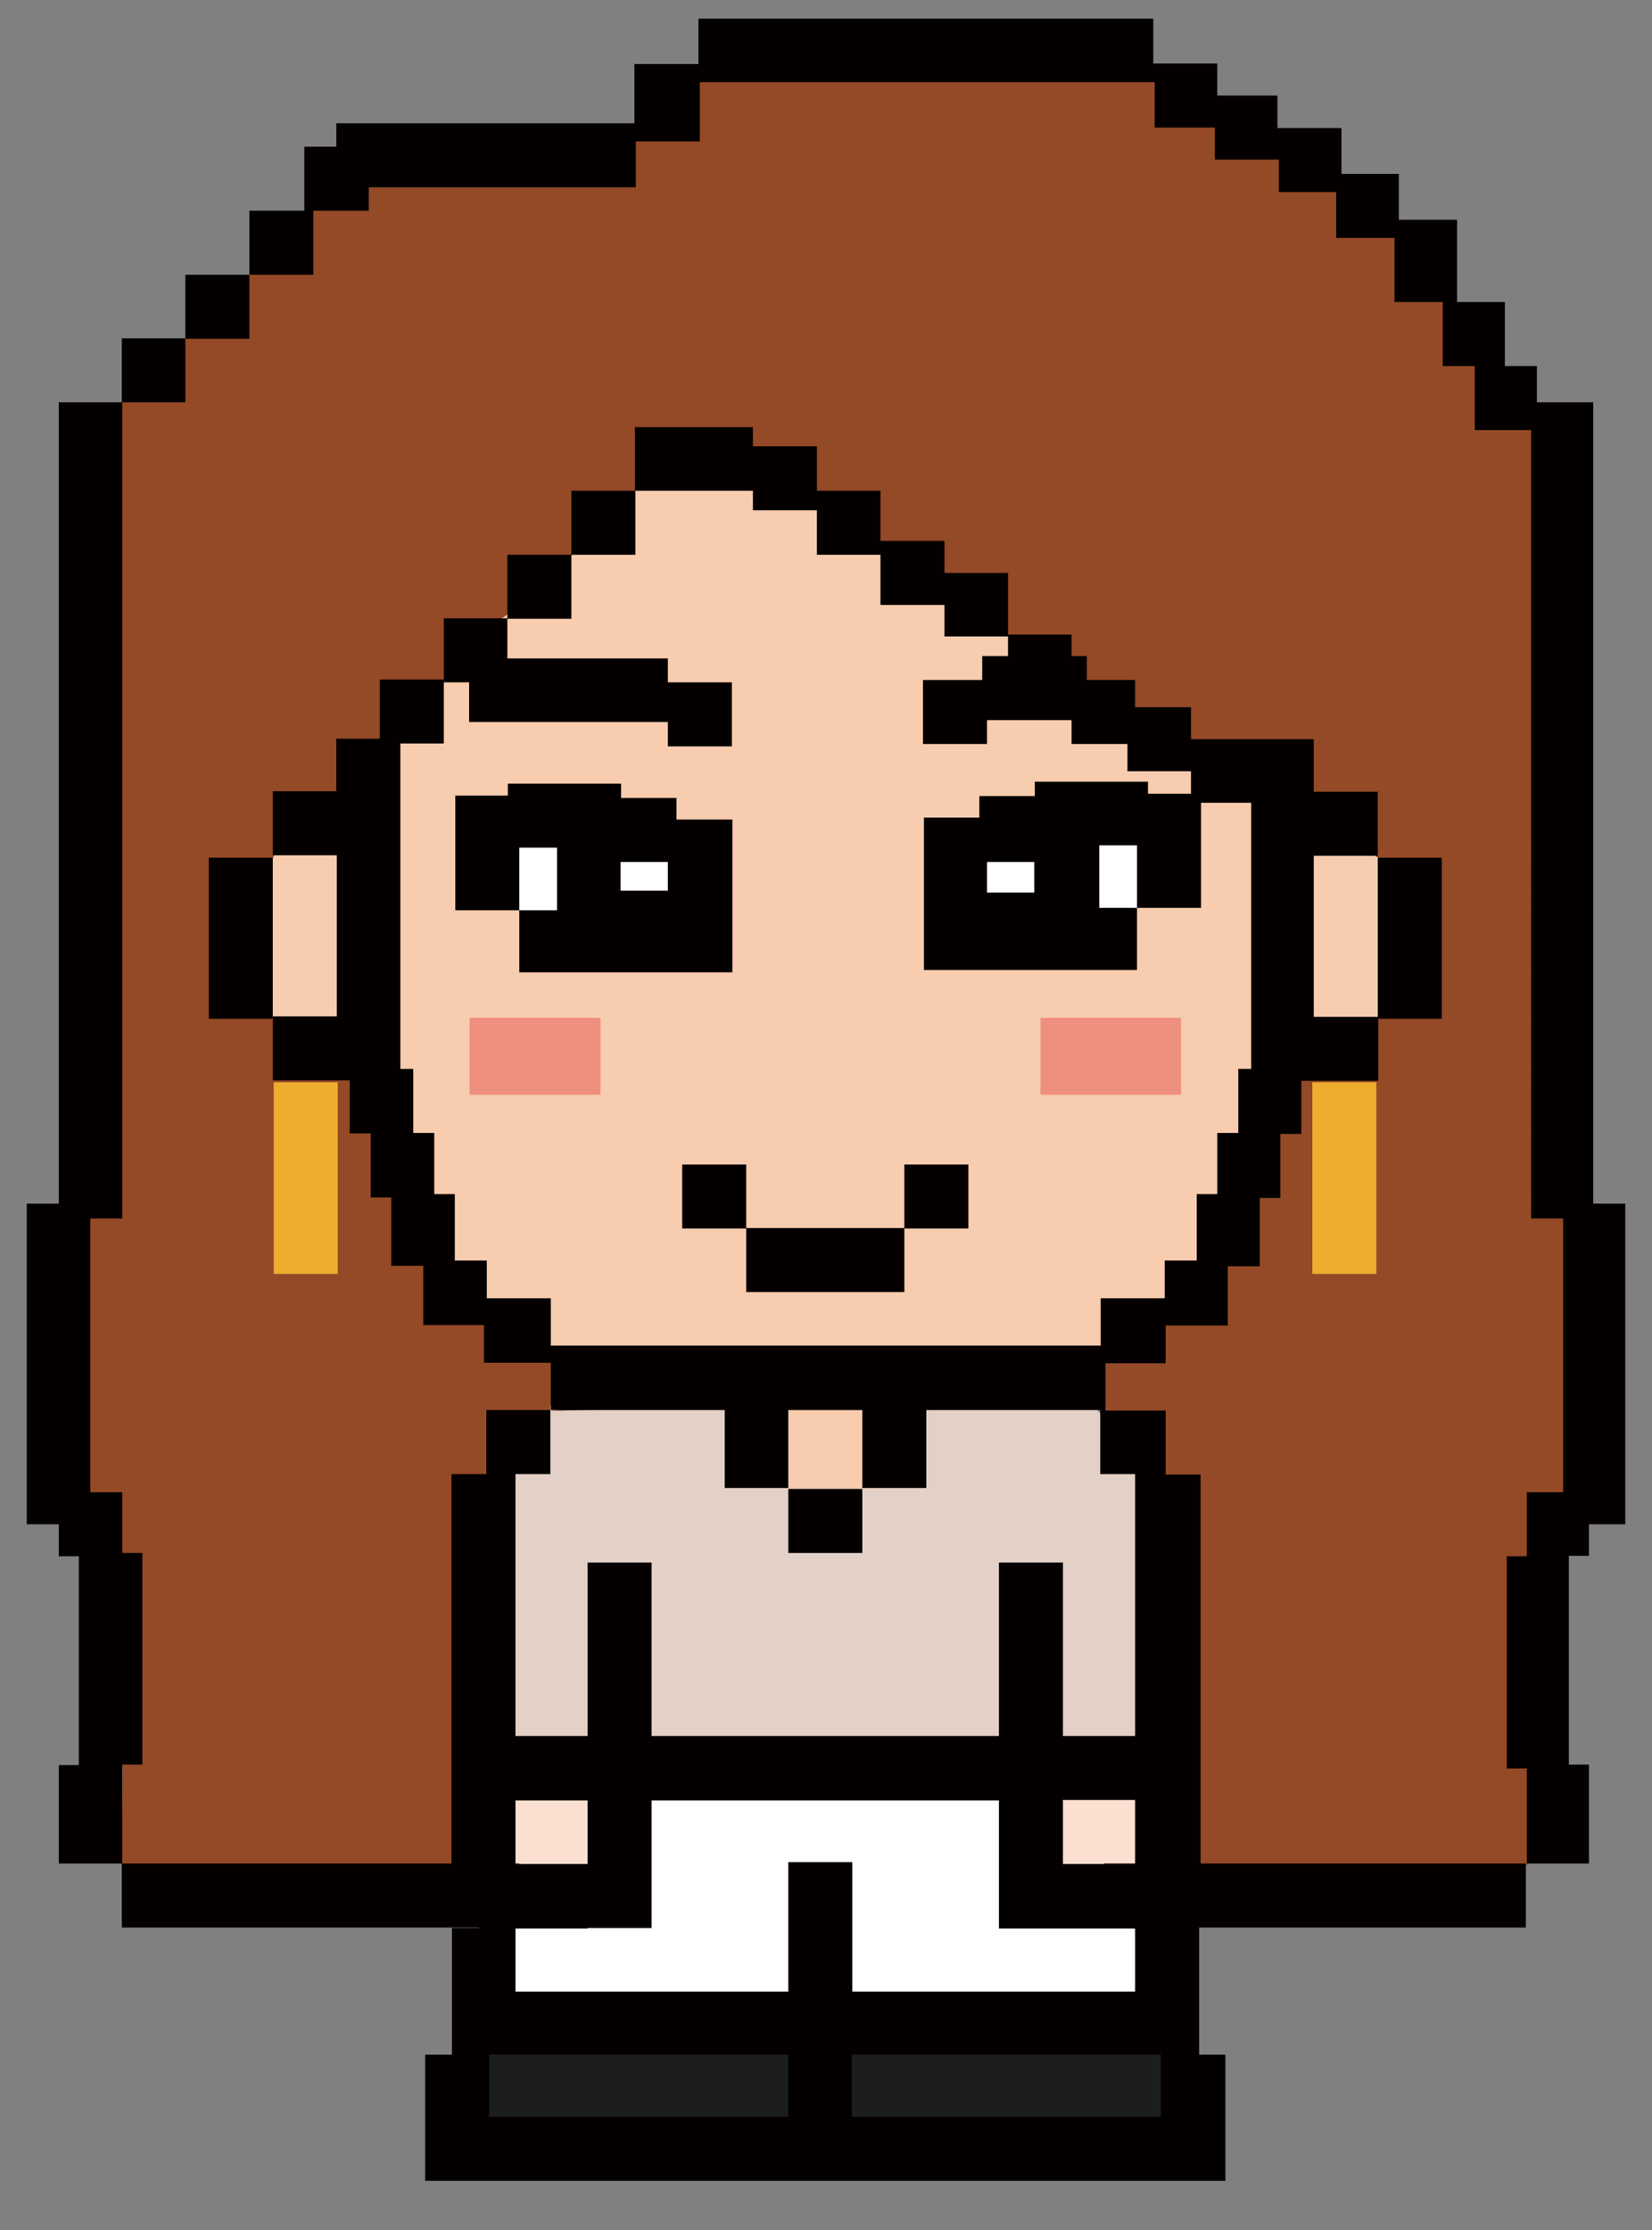 <?xml version="1.0" encoding="utf-8"?>
<!-- Generator: Adobe Illustrator 24.2.0, SVG Export Plug-In . SVG Version: 6.00 Build 0)  -->
<svg version="1.1" id="남희_00000021102665987501627720000008979696730245360789_"
	 xmlns="http://www.w3.org/2000/svg" xmlns:xlink="http://www.w3.org/1999/xlink" x="0px" y="0px" viewBox="0 0 345.8 466.7"
	 style="enable-background:new 0 0 345.8 466.7;" xml:space="preserve">
<rect x="0" y="0" width="345.8" height="466.7" fill="#808080" stroke="none"/>
<style type="text/css">
	.st0{fill:#FBE0D2;}
	.st1{fill:#FFFFFF;}
	.st2{fill:#944927;}
	.st3{fill:#F8CCAE;}
	.st4{fill:#E3D1C8;}
	.st5{fill:#1C1D1D;}
	.st6{fill:#EF8F7D;}
	.st7{fill:#EEAD2E;}
	.st8{fill:#040000;}
</style>
<g>
	<rect x="160.2" y="288.6" class="st0" width="24.3" height="23"/>
	<rect x="217.9" y="372.6" class="st0" width="24.3" height="23"/>
	<rect x="125.5" y="179.5" class="st1" width="14.3" height="6.9"/>
	<rect x="206.2" y="179.5" class="st1" width="14.3" height="6.9"/>
	<path class="st1" d="M62.5,173.7l16.2-1v-14.3l5.5-9l14-11.7l14.7-15l15.3-16l11.6-9.8h23.5l15.8,15.2l18.5,10.5l11,5.5l5.6,11.7
		l26.4,11.2l22,10.7l7.9,9.7c0,0,10.6,3,10.9,2.1s12.1,10.4,12.1,10.4l-5.1,29.1l-11.5,7.4l-7.5,3.7l-4.7,13.4l-11.3,26.6L247,275
		l-10.1,3.7l-10.5,7.9l4.4,13.4L248,399l67.6-2.3"/>
	<path class="st2" d="M99.2,395.6H27.3l-1.8-5.6l0.2-19.9l-0.9-6.7l0.8-34.6l-15.4-28.7c0,0,3.6-16.1,3.2-22.6
		c-0.4-6.5,5.7-31.1,5.7-31.1V89.4l6.7-5.2l5.2-3.4l8-10l9-10.2l4.3-3.1l10.3-9.1l1.3-4.2l6.2-8l18.5-3.6l37.7,1.2l8.2-6.7
		l13.6-13.6h91.4l10,9l16.7,8.5l26.6,17.2l10.4,14l9.7,17.7l11.7,13.6l4.4,161.8l2,57l-10.7,25.5l5.7,47.7l-13.6,10.2H246l-1.8-82.6
		l-13.2-17.7l-4-6.7"/>
	<path class="st3" d="M141.6,97l-15.1,9.8l-11.6,16l-15.7,10.5l-6.3,9.6l-11.1,12.4l-4.7,17.6l-17,1l-3,5.7c0,0-5.8,13-6.7,14
		c-0.8,1,6.7,19.6,6.7,19.6l20,6.7l15.8,49.6l18.7,10.6l9.9,7l106.6-1.6l10.8-6.7L257,261l10.1-40.5l17.4-2.8l3.9-4.6l6.7-16.1
		l-6.7-17.5L264,161.9l-36.3-14.3L211,133.2l-17.1-13.4l-16.2-9.1l-11.3-10.9l-7.4-2.4"/>
	<rect x="124.1" y="174.6" transform="matrix(0.866 0.5 -0.5 0.866 110.516 -40.943)" class="st1" width="15.1" height="22.3"/>
	<rect x="204.8" y="174.6" transform="matrix(0.866 0.5 -0.5 0.866 121.324 -81.276)" class="st1" width="15.1" height="22.3"/>
	<rect x="224.9" y="173.4" transform="matrix(0.866 0.5 -0.5 0.866 123.443 -91.514)" class="st1" width="15.1" height="22.3"/>
	<rect x="104" y="169.3" transform="matrix(-0.866 0.5 -0.5 -0.866 298.44 280.865)" class="st1" width="15.1" height="22.3"/>
	<polyline class="st4" points="157.1,290.7 115.2,294.2 115.2,295.3 105.9,302.5 101.2,314 102.3,370.1 128.1,370.1 235.9,370.1 
		247.4,362.5 239.7,306.7 227,292 115.2,295.3 	"/>
	<rect x="165" y="293.4" class="st3" width="18.2" height="18.2"/>
	<rect x="104.6" y="372.6" class="st0" width="24.3" height="23"/>
	<polyline class="st1" points="131.6,373.9 128.9,400.2 101.2,399 104.6,422.1 170.5,423.3 242.2,423.3 242.2,398.6 217.9,396.8 
		213.6,373.9 128.9,373.9 	"/>
	<rect x="98.9" y="419.8" class="st5" width="150.1" height="31.6"/>
	<polygon class="st6" points="112,213 98.3,213 98.3,220.1 98.3,222 98.3,229.1 112,229.1 125.7,229.1 125.7,222 125.7,220.1 
		125.7,213 	"/>
	<polygon class="st6" points="232.5,213 217.8,213 217.8,220.1 217.8,222 217.8,229.1 232.5,229.1 247.2,229.1 247.2,222 
		247.2,220.1 247.2,213 	"/>
	<polygon class="st7" points="57.3,226.5 57.3,239.8 57.3,253.2 57.3,266.6 70.7,266.6 70.7,253.2 70.7,239.8 70.7,226.5 	"/>
	<polygon class="st7" points="274.7,226.5 274.7,239.8 274.7,253.2 274.7,266.6 288.1,266.6 288.1,253.2 288.1,239.8 288.1,226.5 	
		"/>
	<g>
		<polygon class="st8" points="197.7,119.9 197.7,113.2 184.3,113.2 184.3,102.7 171,102.7 171,93.4 157.6,93.4 157.6,89.4 
			146.3,89.4 144.2,89.4 132.9,89.4 132.9,102.7 144.2,102.7 146.3,102.7 157.6,102.7 157.6,106.8 171,106.8 171,116.1 184.3,116.1 
			184.3,126.6 197.7,126.6 197.7,133.2 211,133.2 211,119.9 		"/>
		<rect x="119.6" y="102.7" class="st8" width="13.4" height="13.4"/>
		<rect x="38.8" y="57.5" class="st8" width="13.4" height="13.4"/>
		<path class="st8" d="M340.2,251.9h-6.7V84.2h-11.8v-7.6h-6.7V63.2H305V46h-12.2v-9.6h-12v-9.6h-13.4v-6.8h-12.6v-6.7h-13.4V3.9
			h-95.2v9.5h-13.4v12.4h-6.7h-6.7H97.1H83.8h-5.3h-8.1v4.9h-6.7v13.4H52.2v13.4h13.4V44.1h11.6v-4.9h1.4h5.3h13.4h22.4h6.7h6.7
			v-9.6h13.4V17.2h95.2v9.5h12.6v6.7h13.4v6.8h12v9.6h12.2v13.4h10.1v13.4h6.7v13.4h11.8V255h6.7v57.3h-7.6v13.4h-4.2v44.4h4.2V390
			h-68.3v-13.3v-68.1h-7.3v-13.4h-12.6v-9.9H244v-7.9h13v-12.4h6.7v-14.3h4.3v-13.4h4.4v-11.1h2.7h13.4v-13.4H275v-33.7h13.4v-13.4
			H275v-1.6v-9.4h-6.7h-6.7h-12.3v-6.7h-11.7v-5.7h-10.1v-5h-3.2v-4.5H211v4.5h-5.4v5h-12.4v13.4h13.4v-5h7.6h4.7h5.4v5h11.7v5.7
			h13.3v4.7h-9v-2.5h-10.4H227h-10.4v3h-11.6v4.5h-11.6v31.9h13.4h9.9h3.5h9.9h7.9v-13h-7.9v-13.1h7.9v13.1h13.4v-22h10.5v55.7h-2.7
			v13.4h-4.4v12.8h-4.3v13.9h-6.7v7.9h-13.4v9.9h-43.1h-13.4h-58.6v-9.9h-13.4v-7.9h-6.7v-13.9h-4.3v-12.8h-4.4v-13.4h-2.7v-55.7v-4
			v-8.4h9.1v-13.4H79.5v12.4h-9.1v9.4v1.6H57.1v13.4h13.4v33.7H57.1v13.4h13.4h2.7v11.1h4.4v13.4h4.3v14.3h6.7v12.4h12.7v7.9h14v9.9
			h36.4v16.3H165v-16.3h8.8h6.7v16.3h13.4v-16.3h36.4v13.4h7.3v54.8h-15.1v-36.3h-13.4v36.3h-29.9h-5.4h-37.4v-36.3H123v36.3h-15.1
			v-54.8h7.3v-13.4h-13.4v13.4h-7.3v57.2V390H25.6v-20.7h4.2V325h-4.2v-12.7h-6.7V255h6.7V84.2h13.2V70.8H25.5v13.4H12.3v167.7H5.6
			V319h6.7v6.7h4.2v43.7h-4.2V390h13.2v13.4h69.1h5.7v0.1h-5.7V430H89v13v13.4h13.4h154.1v-0.5V443v-13h-5.5v-26.5v-0.1h68.4V390
			h13.2v-20.7h-4.2v-43.7h4.2V319h7.6V251.9z M206.6,186.8v-6.4h9.9v6.4H206.6z M237.6,390h-6.5v0.1h-8.6v-13.4h15.1V390z
			 M107.9,376.8H123v0v13.3h-14.3V390h-0.8V376.8z M123,403.5h6.7h6.7v-13.4v-13.3v0h37.4h5.4h29.9v13.4v13.3v0.1h6.7h6.7h15.1v13.2
			h-59.2v-27.1H165v27.1h-57.1v-13.2H123z M102.3,430h5.5H165v13h-62.6V430z M178.3,443v-13h59.2h5.5v13H178.3z"/>
		<rect x="106.2" y="116.1" class="st8" width="13.4" height="13.4"/>
		<path class="st8" d="M153.2,171.5h-11.6v-4.5h-11.6v-3h-10.4h-2.9h-10.4v2.5H95.3v24h13.4v-13.1h7.9v13.1h-7.9v13h7.9h9.9h3.5h9.9
			h13.4V171.5z M129.9,186.4v-6h9.9v6H129.9z"/>
		<rect x="142.8" y="243.7" class="st8" width="13.4" height="13.4"/>
		<polygon class="st8" points="98.2,151.1 106.1,151.1 111.6,151.1 114.8,151.1 119.5,151.1 126.5,151.1 128.2,151.1 139.8,151.1 
			139.8,156.2 153.2,156.2 153.2,142.8 139.8,142.8 139.8,137.8 128.2,137.8 126.5,137.8 119.5,137.8 114.8,137.8 111.6,137.8 
			106.2,137.8 106.2,129.4 92.9,129.4 92.9,142.8 98.2,142.8 		"/>
		<polygon class="st8" points="167.1,325 178.3,325 180.5,325 180.5,311.6 178.3,311.6 167.1,311.6 165,311.6 165,325 		"/>
		<rect x="43.7" y="179.5" class="st8" width="13.4" height="33.7"/>
		<rect x="189.3" y="243.7" class="st8" width="13.4" height="13.4"/>
		<polygon class="st8" points="173.8,257 156.2,257 156.2,270.4 173.8,270.4 176.5,270.4 189.3,270.4 189.3,257 176.5,257 		"/>
		<rect x="288.4" y="179.5" class="st8" width="13.4" height="33.7"/>
	</g>
</g>
</svg>
